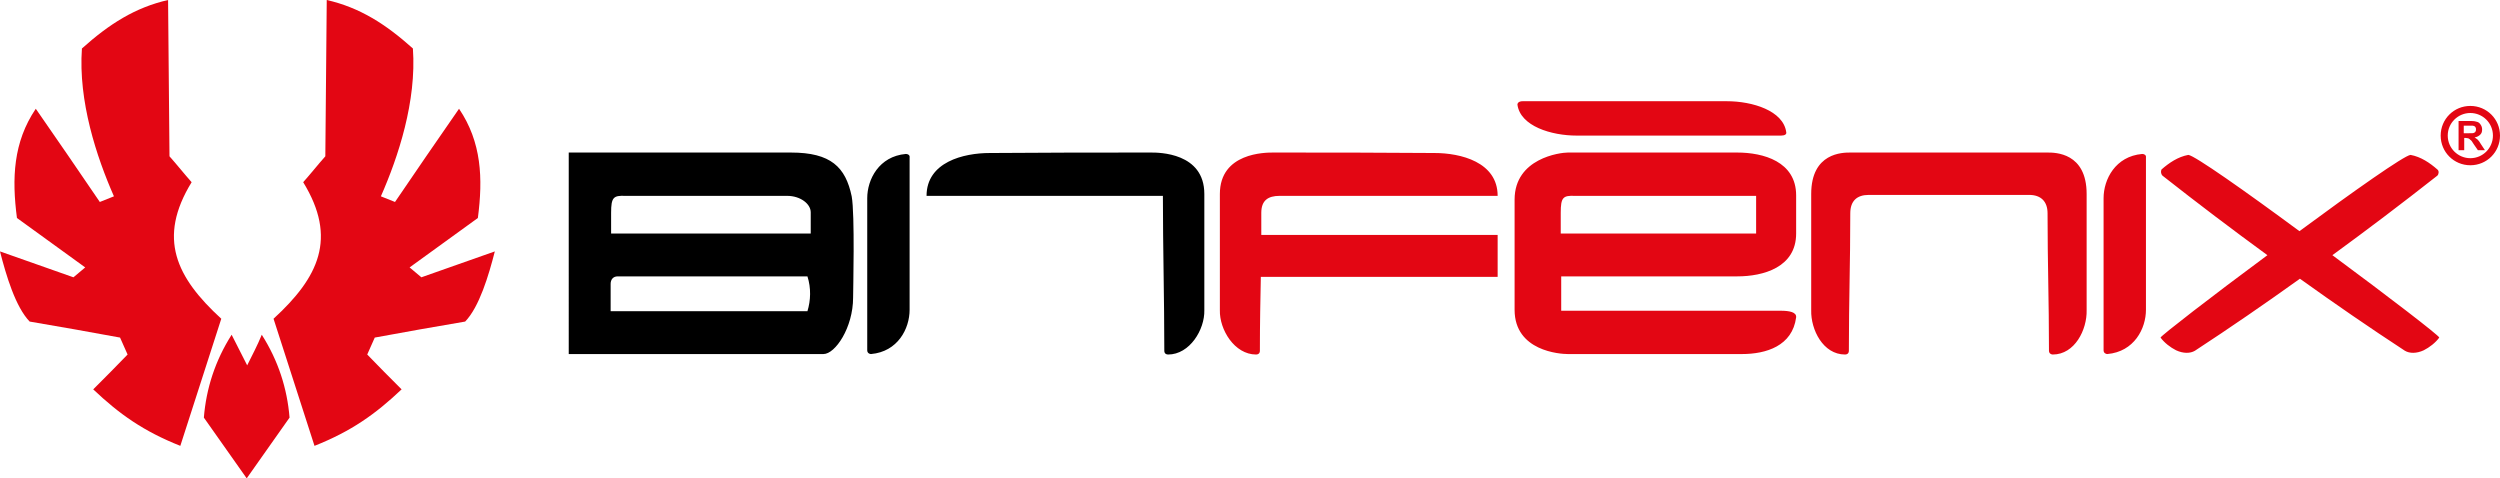 <?xml version="1.0" encoding="utf-8"?>
<!-- Generator: Adobe Illustrator 25.2.3, SVG Export Plug-In . SVG Version: 6.00 Build 0)  -->
<svg version="1.1" id="Layer_1" xmlns="http://www.w3.org/2000/svg" xmlns:xlink="http://www.w3.org/1999/xlink" x="0px" y="0px"
	 viewBox="0 0 531 101.6" style="enable-background:new 0 0 531 101.6;" xml:space="preserve">
<style type="text/css">
	.st0{fill-rule:evenodd;clip-rule:evenodd;fill:#E30613;}
	.st1{fill-rule:evenodd;clip-rule:evenodd;}
</style>
<g>
	<path class="st0" d="M52.5,77.6c-1.1-2.2-2.2-4.3-3.3-6.5c-3.5,5.5-5.4,11.4-5.9,17.6c3,4.3,6.1,8.6,9.1,12.9
		c3-4.3,6.1-8.6,9.1-12.9c-0.5-6.2-2.4-12.1-5.9-17.6C54.7,73.3,53.6,75.4,52.5,77.6L52.5,77.6z M66.8,94.7c-2.9-9-5.8-18-8.7-27
		c9.6-8.8,13.6-17.1,6.3-29c1.6-1.8,3.1-3.7,4.7-5.5c0.1-11.1,0.2-22.1,0.3-33.2c7,1.6,12.5,5.1,18.3,10.3c0.8,11.2-3.1,23-6.8,31.4
		c1,0.4,2,0.8,3,1.2c4.5-6.6,9-13.2,13.6-19.8c4.8,7.1,5.1,14.8,4,23.2c-4.8,3.5-9.7,7-14.5,10.5c0.8,0.7,1.7,1.4,2.5,2.1
		c5.2-1.8,10.4-3.7,15.6-5.5c-1.3,5.1-3.3,11.8-6.3,14.9c-6.4,1.1-12.8,2.2-19.2,3.4c-0.5,1.2-1.1,2.4-1.6,3.6
		c2.4,2.5,4.8,4.9,7.3,7.4C79.7,88,74.6,91.6,66.8,94.7L66.8,94.7z M38.3,94.7c2.9-9,5.8-18,8.7-27c-9.6-8.8-13.6-17.1-6.3-29
		c-1.6-1.8-3.1-3.7-4.7-5.5C35.9,22.1,35.8,11.1,35.7,0c-7,1.6-12.5,5.1-18.3,10.3c-0.8,11.2,3.1,23,6.8,31.4c-1,0.4-2,0.8-3,1.2
		c-4.5-6.6-9-13.2-13.6-19.8c-4.8,7.1-5.1,14.8-4,23.2c4.8,3.5,9.7,7,14.5,10.5c-0.8,0.7-1.7,1.4-2.5,2.1C10.4,57.1,5.2,55.2,0,53.4
		c1.3,5.1,3.3,11.8,6.3,14.9c6.4,1.1,12.8,2.2,19.2,3.4c0.5,1.2,1.1,2.4,1.6,3.6c-2.4,2.5-4.8,4.9-7.3,7.4
		C25.4,88,30.5,91.6,38.3,94.7L38.3,94.7z"/>
	<g>
		<path class="st0" d="M455,32.7c-5.7,0.5-8.2,5.4-8.2,9.4c0,10.8,0,21.4,0,32.3c0,0.6,0.5,0.8,0.8,0.8c5.7-0.5,8.2-5.4,8.2-9.4
			c0-10.8,0-21.4,0-32.3C455.9,32.9,455.4,32.7,455,32.7L455,32.7z M524.7,22.5c3.5,0,6.3,2.8,6.3,6.3s-2.8,6.3-6.3,6.3
			s-6.3-2.8-6.3-6.3S521.2,22.5,524.7,22.5L524.7,22.5z M522.2,31.9v-6.2h2.6c0.7,0,1.1,0.1,1.4,0.2c0.3,0.1,0.5,0.3,0.7,0.6
			c0.2,0.3,0.3,0.6,0.3,1c0,0.5-0.1,0.8-0.4,1.1c-0.3,0.3-0.7,0.5-1.2,0.6c0.3,0.2,0.5,0.3,0.7,0.5s0.4,0.5,0.7,1l0.8,1.2h-1.5
			l-0.9-1.3c-0.3-0.5-0.5-0.8-0.7-0.9c-0.1-0.1-0.2-0.2-0.4-0.3c-0.1,0-0.3-0.1-0.6-0.1h-0.3v2.6L522.2,31.9L522.2,31.9z
			 M523.5,28.3h0.9c0.6,0,1,0,1.1-0.1s0.3-0.1,0.3-0.3c0.1-0.1,0.1-0.3,0.1-0.5s-0.1-0.4-0.2-0.5c-0.1-0.1-0.3-0.2-0.5-0.2
			c-0.1,0-0.4,0-0.9,0h-1v1.6H523.5z M524.7,24c2.6,0,4.8,2.1,4.8,4.8c0,2.6-2.1,4.8-4.8,4.8c-2.6,0-4.8-2.1-4.8-4.8
			S522.1,24,524.7,24L524.7,24z M459.3,37.3c7.5,5.9,14.9,11.5,22.3,16.9C469.7,63,459,71.3,458.9,71.7c0.8,1.1,2.1,2.1,3.3,2.7
			c1.5,0.7,3,0.7,4,0.1c7.5-4.9,14.9-10,22.3-15.3c7.4,5.3,14.8,10.4,22.3,15.3c1,0.6,2.5,0.6,4-0.1c1.2-0.6,2.5-1.6,3.3-2.7
			c0-0.4-10.8-8.7-22.7-17.5c7.4-5.4,14.8-11,22.3-16.9c0.3-0.3,0.4-1,0-1.3c-1.6-1.4-3.5-2.7-5.7-3.1c-1.3,0.1-12.1,7.7-23.6,16.2
			c-11.5-8.5-22.3-16.1-23.6-16.2c-2.2,0.4-4.1,1.7-5.7,3.1C458.9,36.4,459,37,459.3,37.3L459.3,37.3z M379.4,28.1
			c-0.6-4.6-7.2-6.6-12.6-6.6c-14.5,0-28.8,0-43.4,0c-0.8,0-1.1,0.4-1.1,0.7c0.6,4.6,7.2,6.6,12.6,6.6c14.5,0,28.8,0,43.4,0
			C379.1,28.8,379.5,28.5,379.4,28.1L379.4,28.1z M333,32.4c-1.6,0-11.3,1.2-11.3,10c0,8.1,0,15.4,0,23.4c0,8.8,9.7,9.4,11.3,9.4
			c14,0,23,0,37,0c5.1,0,10.7-1.7,11.5-7.8c0.1-1.1-1.4-1.4-3.3-1.4h-46.6v-7.3c12.5,0,24.9,0,37.4,0c5.5,0,12.5-1.9,12.5-9.1v-8.1
			c0-7.2-7-9.1-12.5-9.1C354.9,32.4,346.9,32.4,333,32.4L333,32.4z M373,49.6h-41.5c0,0.3,0-3.6,0-4.4c0-3.3,0.5-3.7,3-3.6H373V49.6
			L373,49.6z M270.4,32.4c-1.6,0-11.3,0-11.3,8.8c0,8.1,0,16.6,0,24.7c-0.1,4.1,3.1,9.4,7.7,9.4c0.4,0,0.8-0.2,0.8-0.8
			c0-5.8,0.1-10.7,0.2-15.7h50.3v-8.9h-50.2c0-1.5,0-3,0-4.7c0-2.6,1.4-3.6,3.9-3.6c15.4,0,30.9,0,46.3,0c0-7.2-7.9-9.1-13.4-9.1
			C290.9,32.4,284.4,32.4,270.4,32.4L270.4,32.4z M393,32.4c-1.6,0-8.3,0-8.3,8.8c0,8.1,0,16.6,0,24.7c-0.1,4.1,2.5,9.4,7.2,9.4
			c0.4,0,0.8-0.2,0.8-0.8c0-10.8,0.3-18.4,0.3-29.2c0-2.6,1.4-3.9,3.9-3.9c11.4,0,22.7,0,34.1,0c2.5,0,3.9,1.4,3.9,3.9
			c0,10.8,0.3,18.4,0.3,29.2c0,0.6,0.5,0.8,0.8,0.8c4.7,0,7.3-5.3,7.2-9.4c0-8.1,0-16.6,0-24.7c0-8.8-6.7-8.8-8.3-8.8
			C421,32.4,407,32.4,393,32.4L393,32.4z"/>
		<path class="st1" d="M244.5,32.4c1.6,0,11.3,0,11.3,8.8c0,8.1,0,16.6,0,24.7c0.1,4.1-3.1,9.4-7.7,9.4c-0.4,0-0.8-0.2-0.8-0.8
			c0-11-0.3-21.9-0.3-32.9c-16.7,0-33.5,0-50.2,0c0-7.2,7.9-9.1,13.4-9.1C224.1,32.4,230.5,32.4,244.5,32.4L244.5,32.4z M120.8,75.2
			c16.1,0,38,0,54.1,0c2.5,0,6.3-5.6,6.3-12c0-1.4,0.4-17.7-0.3-21.5c-1.3-6.2-4.4-9.3-12.9-9.3c-15.7,0-31.5,0-47.2,0
			C120.8,46.1,120.8,60.7,120.8,75.2L120.8,75.2z M171.5,66.1h-41.8v-5.8c0-0.9,0.5-1.6,1.5-1.6c12.3,0,28.3,0,40.3,0
			C172.3,61.2,172.2,63.8,171.5,66.1L171.5,66.1z M172.1,49.6h-42.3c0,0.3,0-3.6,0-4.4c0-3.3,0.5-3.7,3-3.6c11.7,0,22.6,0,34.4,0
			c2.8,0,5,1.7,5,3.5v4.5H172.1z M192.4,32.7c-5.7,0.5-8.2,5.4-8.2,9.4c0,10.8,0,21.4,0,32.3c0,0.6,0.5,0.8,0.8,0.8
			c5.7-0.5,8.2-5.4,8.2-9.4c0-10.8,0-21.4,0-32.3C193.3,32.9,192.8,32.7,192.4,32.7L192.4,32.7z"/>
	</g>
</g>
</svg>

